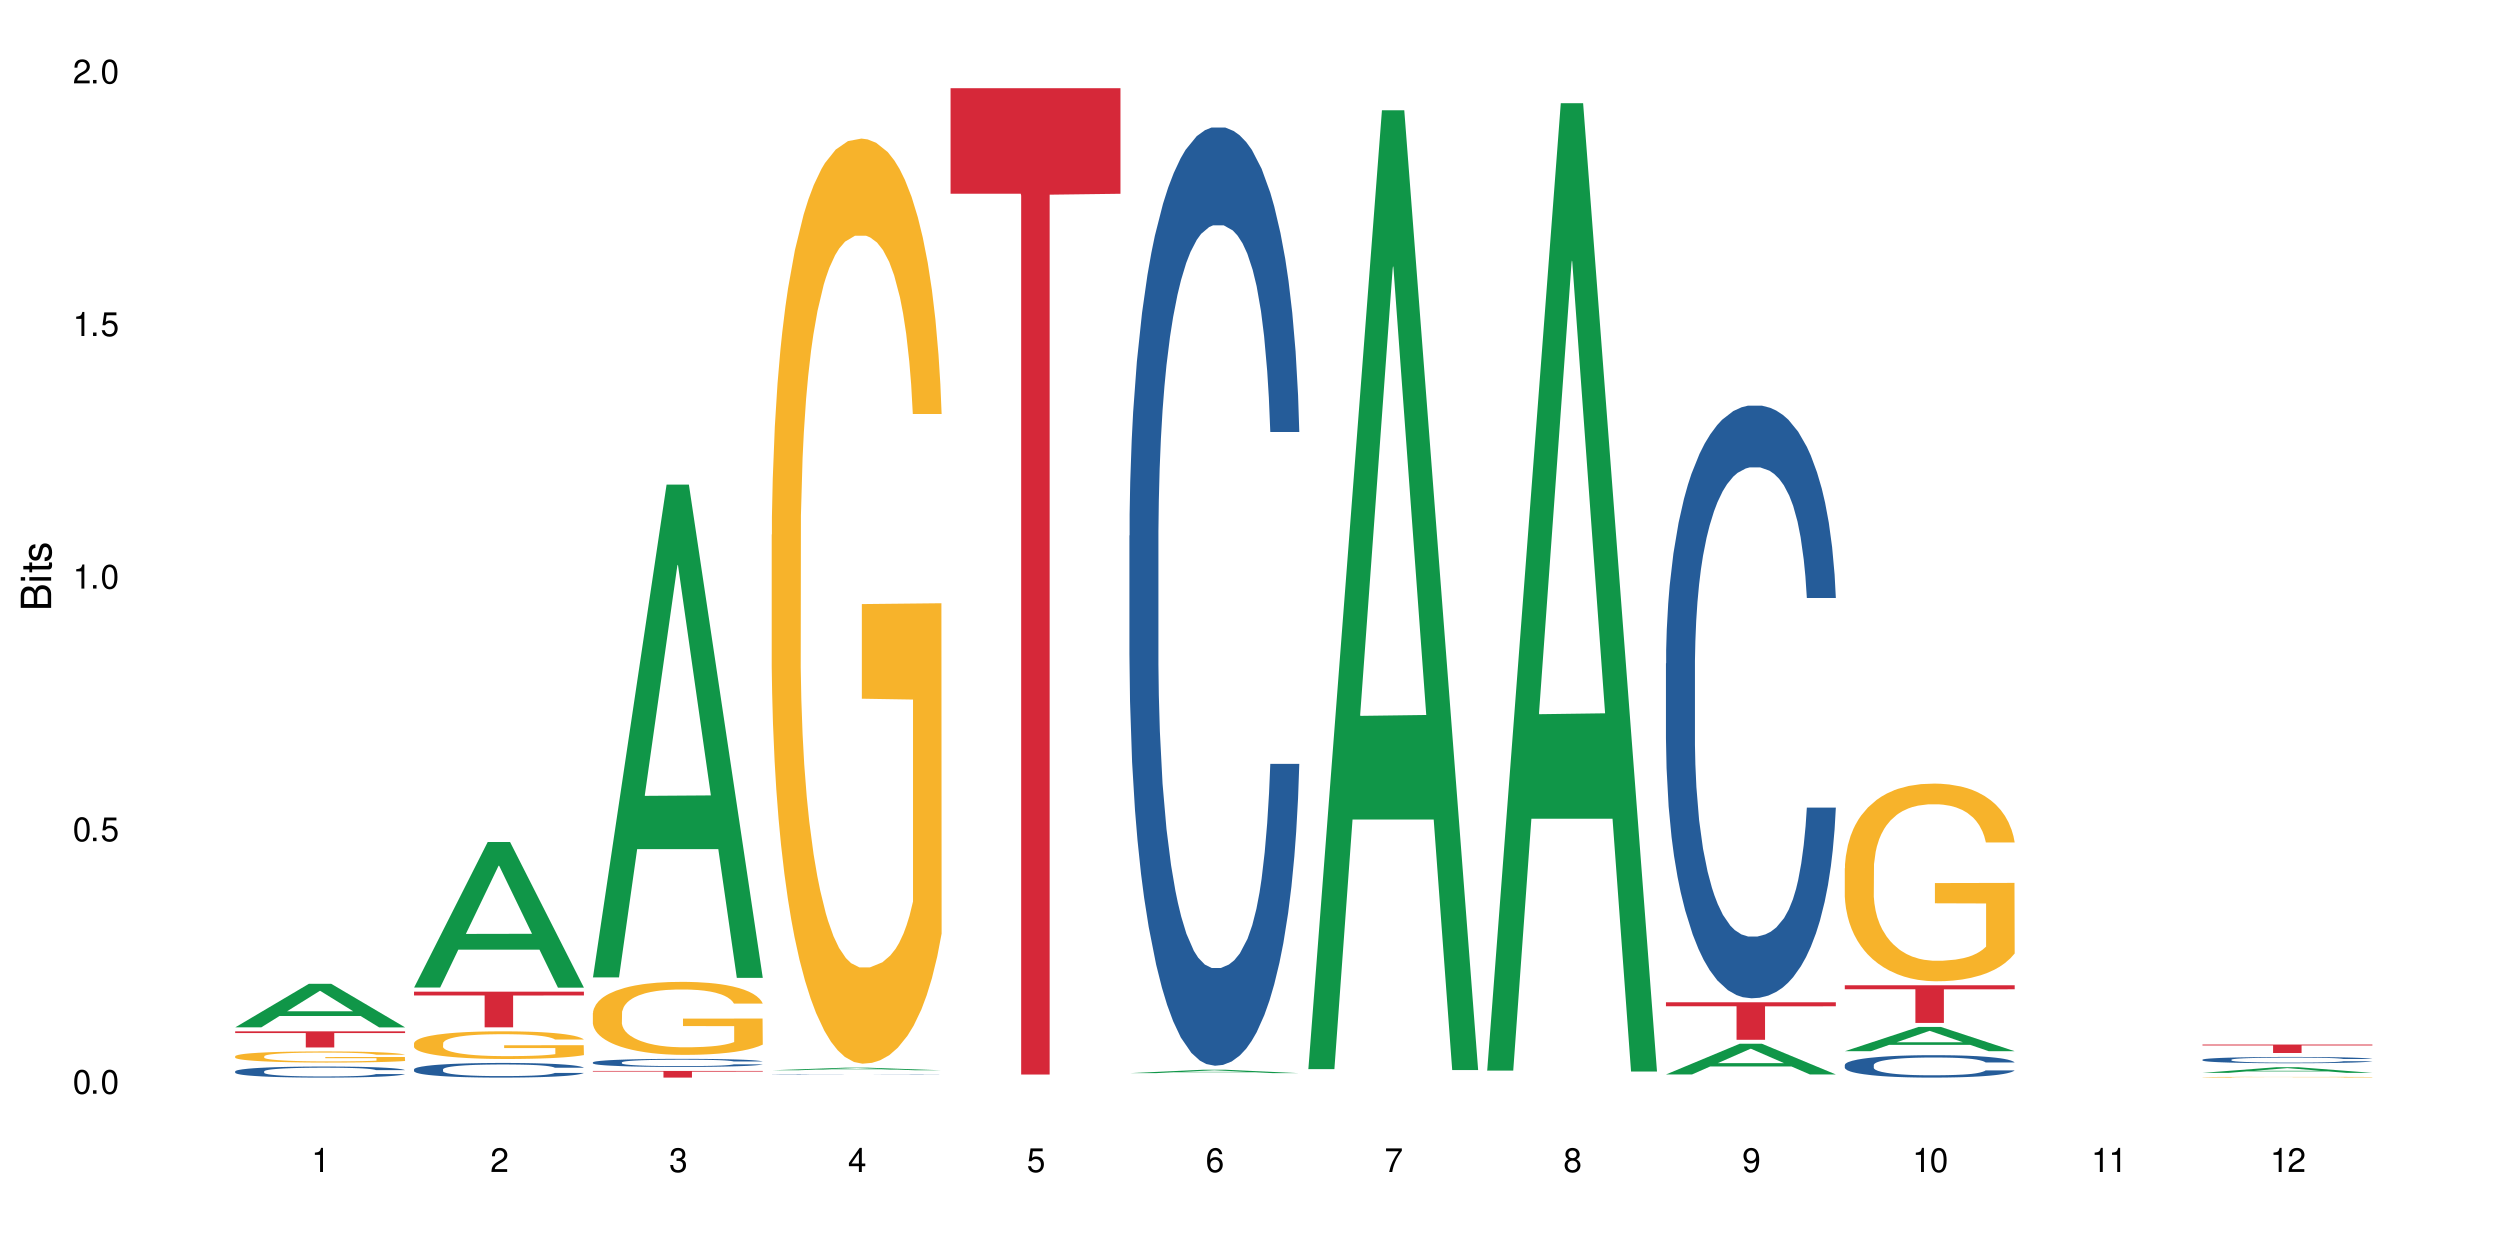 <?xml version="1.0" encoding="UTF-8"?>
<svg xmlns="http://www.w3.org/2000/svg" xmlns:xlink="http://www.w3.org/1999/xlink" width="720" height="360" viewBox="0 0 720 360">
<defs>
<g>
<g id="glyph-0-0">
</g>
<g id="glyph-0-1">
<path d="M 2.641 -6.938 C 2 -6.938 1.422 -6.656 1.078 -6.172 C 0.641 -5.562 0.406 -4.641 0.406 -3.359 C 0.406 -1.016 1.188 0.219 2.641 0.219 C 4.078 0.219 4.859 -1.016 4.859 -3.297 C 4.859 -4.641 4.656 -5.547 4.203 -6.172 C 3.844 -6.656 3.281 -6.938 2.641 -6.938 Z M 2.641 -6.188 C 3.547 -6.188 4 -5.25 4 -3.375 C 4 -1.406 3.562 -0.484 2.625 -0.484 C 1.734 -0.484 1.281 -1.438 1.281 -3.344 C 1.281 -5.25 1.734 -6.188 2.641 -6.188 Z M 2.641 -6.188 "/>
</g>
<g id="glyph-0-2">
<path d="M 1.828 -1 L 0.828 -1 L 0.828 0 L 1.828 0 Z M 1.828 -1 "/>
</g>
<g id="glyph-0-3">
<path d="M 4.562 -6.797 L 1.062 -6.797 L 0.547 -3.094 L 1.328 -3.094 C 1.719 -3.562 2.047 -3.734 2.578 -3.734 C 3.484 -3.734 4.062 -3.109 4.062 -2.094 C 4.062 -1.125 3.484 -0.531 2.578 -0.531 C 1.828 -0.531 1.375 -0.906 1.188 -1.672 L 0.328 -1.672 C 0.453 -1.109 0.547 -0.844 0.75 -0.594 C 1.125 -0.078 1.828 0.219 2.594 0.219 C 3.969 0.219 4.922 -0.781 4.922 -2.219 C 4.922 -3.562 4.031 -4.484 2.719 -4.484 C 2.25 -4.484 1.859 -4.359 1.469 -4.062 L 1.734 -5.969 L 4.562 -5.969 Z M 4.562 -6.797 "/>
</g>
<g id="glyph-0-4">
<path d="M 2.484 -4.938 L 2.484 0 L 3.328 0 L 3.328 -6.938 L 2.766 -6.938 C 2.469 -5.875 2.281 -5.734 0.984 -5.562 L 0.984 -4.938 Z M 2.484 -4.938 "/>
</g>
<g id="glyph-0-5">
<path d="M 4.859 -0.828 L 1.281 -0.828 C 1.359 -1.406 1.672 -1.781 2.5 -2.281 L 3.469 -2.828 C 4.406 -3.344 4.906 -4.062 4.906 -4.906 C 4.906 -5.484 4.672 -6.031 4.266 -6.406 C 3.859 -6.766 3.375 -6.938 2.719 -6.938 C 1.859 -6.938 1.219 -6.625 0.844 -6.031 C 0.609 -5.672 0.5 -5.234 0.484 -4.531 L 1.328 -4.531 C 1.359 -5.016 1.406 -5.281 1.531 -5.516 C 1.75 -5.938 2.188 -6.203 2.703 -6.203 C 3.469 -6.203 4.031 -5.641 4.031 -4.891 C 4.031 -4.344 3.719 -3.859 3.125 -3.516 L 2.234 -3 C 0.812 -2.172 0.406 -1.531 0.328 -0.016 L 4.859 -0.016 Z M 4.859 -0.828 "/>
</g>
<g id="glyph-0-6">
<path d="M 2.125 -3.188 L 2.578 -3.188 C 3.5 -3.188 3.984 -2.766 3.984 -1.922 C 3.984 -1.062 3.469 -0.531 2.594 -0.531 C 1.656 -0.531 1.203 -1 1.156 -2.016 L 0.312 -2.016 C 0.344 -1.453 0.438 -1.094 0.609 -0.781 C 0.953 -0.109 1.625 0.219 2.547 0.219 C 3.953 0.219 4.859 -0.625 4.859 -1.938 C 4.859 -2.828 4.516 -3.297 3.703 -3.594 C 4.344 -3.844 4.656 -4.328 4.656 -5.031 C 4.656 -6.219 3.875 -6.938 2.578 -6.938 C 1.203 -6.938 0.484 -6.172 0.453 -4.703 L 1.297 -4.703 C 1.312 -5.125 1.344 -5.359 1.453 -5.578 C 1.641 -5.969 2.062 -6.203 2.594 -6.203 C 3.344 -6.203 3.797 -5.75 3.797 -5 C 3.797 -4.516 3.609 -4.219 3.25 -4.047 C 3.016 -3.953 2.703 -3.922 2.125 -3.906 Z M 2.125 -3.188 "/>
</g>
<g id="glyph-0-7">
<path d="M 3.141 -1.672 L 3.141 0 L 3.984 0 L 3.984 -1.672 L 4.984 -1.672 L 4.984 -2.438 L 3.984 -2.438 L 3.984 -6.938 L 3.359 -6.938 L 0.266 -2.578 L 0.266 -1.672 Z M 3.141 -2.438 L 1 -2.438 L 3.141 -5.5 Z M 3.141 -2.438 "/>
</g>
<g id="glyph-0-8">
<path d="M 4.781 -5.125 C 4.609 -6.266 3.891 -6.938 2.844 -6.938 C 2.094 -6.938 1.422 -6.578 1.031 -5.953 C 0.594 -5.266 0.406 -4.422 0.406 -3.172 C 0.406 -2 0.578 -1.25 0.984 -0.641 C 1.359 -0.078 1.953 0.219 2.703 0.219 C 3.984 0.219 4.922 -0.75 4.922 -2.094 C 4.922 -3.375 4.062 -4.281 2.844 -4.281 C 2.172 -4.281 1.641 -4.031 1.281 -3.516 C 1.281 -5.234 1.828 -6.188 2.797 -6.188 C 3.391 -6.188 3.797 -5.797 3.938 -5.125 Z M 2.734 -3.531 C 3.547 -3.531 4.062 -2.953 4.062 -2.031 C 4.062 -1.156 3.484 -0.531 2.703 -0.531 C 1.922 -0.531 1.328 -1.188 1.328 -2.078 C 1.328 -2.938 1.906 -3.531 2.734 -3.531 Z M 2.734 -3.531 "/>
</g>
<g id="glyph-0-9">
<path d="M 4.984 -6.797 L 0.438 -6.797 L 0.438 -5.969 L 4.109 -5.969 C 2.5 -3.656 1.828 -2.234 1.328 0 L 2.219 0 C 2.594 -2.172 3.453 -4.047 4.984 -6.094 Z M 4.984 -6.797 "/>
</g>
<g id="glyph-0-10">
<path d="M 3.75 -3.656 C 4.469 -4.094 4.688 -4.438 4.688 -5.078 C 4.688 -6.172 3.844 -6.938 2.641 -6.938 C 1.438 -6.938 0.594 -6.172 0.594 -5.094 C 0.594 -4.438 0.812 -4.094 1.516 -3.656 C 0.734 -3.266 0.359 -2.703 0.359 -1.922 C 0.359 -0.656 1.281 0.219 2.641 0.219 C 3.984 0.219 4.922 -0.656 4.922 -1.922 C 4.922 -2.703 4.531 -3.266 3.75 -3.656 Z M 2.641 -6.188 C 3.359 -6.188 3.812 -5.75 3.812 -5.062 C 3.812 -4.406 3.344 -3.984 2.641 -3.984 C 1.922 -3.984 1.453 -4.406 1.453 -5.078 C 1.453 -5.75 1.922 -6.188 2.641 -6.188 Z M 2.641 -3.266 C 3.484 -3.266 4.062 -2.719 4.062 -1.906 C 4.062 -1.078 3.484 -0.531 2.625 -0.531 C 1.797 -0.531 1.219 -1.094 1.219 -1.906 C 1.219 -2.719 1.781 -3.266 2.641 -3.266 Z M 2.641 -3.266 "/>
</g>
<g id="glyph-0-11">
<path d="M 0.516 -1.578 C 0.672 -0.453 1.406 0.219 2.438 0.219 C 3.188 0.219 3.859 -0.141 4.266 -0.766 C 4.688 -1.453 4.891 -2.297 4.891 -3.547 C 4.891 -4.719 4.703 -5.453 4.312 -6.078 C 3.938 -6.641 3.344 -6.938 2.594 -6.938 C 1.297 -6.938 0.359 -5.969 0.359 -4.625 C 0.359 -3.344 1.234 -2.453 2.453 -2.453 C 3.094 -2.453 3.578 -2.672 4.016 -3.203 C 4 -1.484 3.469 -0.531 2.5 -0.531 C 1.906 -0.531 1.484 -0.906 1.359 -1.578 Z M 2.578 -6.203 C 3.375 -6.203 3.969 -5.531 3.969 -4.641 C 3.969 -3.797 3.391 -3.188 2.547 -3.188 C 1.734 -3.188 1.234 -3.766 1.234 -4.688 C 1.234 -5.562 1.797 -6.203 2.578 -6.203 Z M 2.578 -6.203 "/>
</g>
<g id="glyph-1-0">
</g>
<g id="glyph-1-1">
<path d="M 0 -0.953 L 0 -4.891 C 0 -5.719 -0.234 -6.344 -0.734 -6.797 C -1.188 -7.234 -1.812 -7.469 -2.5 -7.469 C -3.547 -7.469 -4.188 -7 -4.625 -5.875 C -4.984 -6.688 -5.625 -7.094 -6.531 -7.094 C -7.172 -7.094 -7.734 -6.859 -8.141 -6.391 C -8.562 -5.922 -8.75 -5.344 -8.75 -4.5 L -8.75 -0.953 Z M -4.984 -2.062 L -7.766 -2.062 L -7.766 -4.219 C -7.766 -4.844 -7.688 -5.203 -7.453 -5.5 C -7.219 -5.812 -6.859 -5.969 -6.375 -5.969 C -5.891 -5.969 -5.531 -5.812 -5.297 -5.5 C -5.062 -5.203 -4.984 -4.844 -4.984 -4.219 Z M -0.984 -2.062 L -4 -2.062 L -4 -4.781 C -4 -5.766 -3.438 -6.359 -2.484 -6.359 C -1.547 -6.359 -0.984 -5.766 -0.984 -4.781 Z M -0.984 -2.062 "/>
</g>
<g id="glyph-1-2">
<path d="M -6.281 -1.797 L -6.281 -0.797 L 0 -0.797 L 0 -1.797 Z M -8.75 -1.797 L -8.75 -0.797 L -7.484 -0.797 L -7.484 -1.797 Z M -8.75 -1.797 "/>
</g>
<g id="glyph-1-3">
<path d="M -6.281 -3.047 L -6.281 -2.016 L -8.016 -2.016 L -8.016 -1.016 L -6.281 -1.016 L -6.281 -0.172 L -5.469 -0.172 L -5.469 -1.016 L -0.719 -1.016 C -0.078 -1.016 0.281 -1.453 0.281 -2.234 C 0.281 -2.5 0.25 -2.719 0.188 -3.047 L -0.641 -3.047 C -0.609 -2.906 -0.594 -2.766 -0.594 -2.562 C -0.594 -2.141 -0.719 -2.016 -1.156 -2.016 L -5.469 -2.016 L -5.469 -3.047 Z M -6.281 -3.047 "/>
</g>
<g id="glyph-1-4">
<path d="M -4.531 -5.25 C -5.766 -5.25 -6.469 -4.422 -6.469 -2.969 C -6.469 -1.516 -5.719 -0.562 -4.547 -0.562 C -3.562 -0.562 -3.094 -1.062 -2.734 -2.562 L -2.516 -3.484 C -2.344 -4.188 -2.094 -4.469 -1.641 -4.469 C -1.047 -4.469 -0.641 -3.875 -0.641 -3 C -0.641 -2.453 -0.797 -2 -1.062 -1.75 C -1.25 -1.594 -1.422 -1.531 -1.875 -1.469 L -1.875 -0.406 C -0.422 -0.453 0.281 -1.266 0.281 -2.922 C 0.281 -4.5 -0.5 -5.516 -1.719 -5.516 C -2.656 -5.516 -3.172 -4.984 -3.469 -3.734 L -3.703 -2.766 C -3.891 -1.953 -4.156 -1.609 -4.594 -1.609 C -5.188 -1.609 -5.547 -2.125 -5.547 -2.938 C -5.547 -3.75 -5.203 -4.172 -4.531 -4.203 Z M -4.531 -5.25 "/>
</g>
</g>
</defs>
<rect x="-72" y="-36" width="864" height="432" fill="rgb(100%, 100%, 100%)" fill-opacity="1"/>
<path fill-rule="nonzero" fill="rgb(6.275%, 58.824%, 28.235%)" fill-opacity="1" d="M 67.73 295.875 L 67.785 295.863 L 88.957 283.336 L 95.387 283.336 L 116.664 295.887 L 109.188 295.887 L 103.855 292.613 L 80.488 292.613 L 75.258 295.875 L 67.73 295.875 L 82.734 291.254 L 101.711 291.242 L 92.25 285.387 L 92.145 285.375 L 92.039 285.41 L 82.684 291.242 L 82.734 291.254 Z M 67.73 295.875 "/>
<path fill-rule="nonzero" fill="rgb(14.51%, 36.078%, 60%)" fill-opacity="1" d="M 67.73 308.551 L 67.789 308.547 L 67.789 308.477 L 67.969 308.367 L 68.387 308.227 L 68.805 308.133 L 69.879 307.961 L 71.371 307.793 L 72.922 307.664 L 74.055 307.59 L 75.07 307.531 L 77.398 307.422 L 78.891 307.367 L 80.5 307.316 L 82.469 307.27 L 83.902 307.238 L 87.125 307.191 L 89.512 307.172 L 91.363 307.164 L 95.359 307.164 L 97.746 307.176 L 99.477 307.191 L 101.387 307.215 L 102.996 307.238 L 105.801 307.305 L 108.309 307.387 L 109.441 307.434 L 111.234 307.523 L 112.605 307.609 L 113.559 307.684 L 114.633 307.793 L 115.59 307.926 L 116.305 308.074 L 116.664 308.199 L 108.309 308.199 L 107.891 308.082 L 107.414 307.992 L 106.52 307.871 L 105.625 307.789 L 104.371 307.703 L 103.238 307.648 L 101.684 307.594 L 100.312 307.559 L 98.879 307.531 L 97.508 307.512 L 94.883 307.496 L 91.84 307.496 L 90.707 307.5 L 88.379 307.523 L 87.125 307.547 L 85.336 307.586 L 84.082 307.625 L 82.59 307.684 L 81.574 307.73 L 80.32 307.809 L 79.426 307.875 L 78.414 307.973 L 77.816 308.043 L 77.277 308.125 L 76.801 308.223 L 76.441 308.324 L 76.203 308.43 L 76.086 308.535 L 76.086 308.988 L 76.203 309.094 L 76.504 309.215 L 77.277 309.395 L 78.414 309.547 L 79.727 309.672 L 80.977 309.758 L 81.695 309.797 L 82.648 309.844 L 84.141 309.902 L 86.289 309.961 L 87.543 309.984 L 89.453 310.008 L 91.422 310.02 L 94.047 310.02 L 96.375 310.008 L 97.926 309.992 L 99.535 309.969 L 101.746 309.922 L 103.117 309.875 L 104.312 309.82 L 105.207 309.762 L 105.801 309.715 L 106.699 309.625 L 107.414 309.527 L 107.949 309.426 L 108.309 309.324 L 116.664 309.324 L 116.305 309.441 L 115.77 309.555 L 115.23 309.641 L 114.395 309.742 L 113.441 309.832 L 112.066 309.934 L 110.934 310.004 L 109.441 310.074 L 108.07 310.129 L 106.578 310.18 L 104.371 310.238 L 102.938 310.266 L 101.387 310.293 L 99.535 310.316 L 97.211 310.336 L 94.703 310.348 L 92.375 310.352 L 89.871 310.348 L 88.02 310.336 L 85.574 310.309 L 82.531 310.254 L 80.32 310.199 L 78.59 310.145 L 77.102 310.086 L 75.43 310.008 L 73.281 309.879 L 71.969 309.781 L 71.074 309.699 L 70.059 309.586 L 69.344 309.484 L 68.508 309.32 L 67.91 309.113 L 67.73 308.953 Z M 67.73 308.551 "/>
<path fill-rule="nonzero" fill="rgb(96.863%, 70.196%, 16.863%)" fill-opacity="1" d="M 67.73 304.184 L 67.789 304.18 L 67.789 304.121 L 68.031 303.992 L 68.625 303.809 L 69.402 303.66 L 70.238 303.543 L 70.773 303.48 L 71.668 303.395 L 72.445 303.328 L 74.414 303.195 L 76.922 303.074 L 78.293 303.02 L 79.844 302.969 L 82.051 302.914 L 83.066 302.895 L 86.172 302.848 L 89.691 302.816 L 93.57 302.809 L 95.359 302.812 L 97.805 302.824 L 101.148 302.855 L 103.059 302.887 L 104.551 302.914 L 106.102 302.953 L 108.012 303.012 L 109.801 303.082 L 111.234 303.152 L 112.664 303.242 L 113.859 303.336 L 114.871 303.438 L 115.77 303.559 L 116.305 303.664 L 116.664 303.766 L 108.367 303.766 L 107.891 303.664 L 107.355 303.582 L 106.461 303.488 L 105.562 303.418 L 104.668 303.359 L 102.996 303.285 L 101.566 303.238 L 99.777 303.195 L 98.047 303.168 L 96.074 303.152 L 94.883 303.145 L 91.719 303.145 L 88.855 303.168 L 87.184 303.191 L 85.992 303.215 L 84.32 303.258 L 83.305 303.293 L 82.707 303.316 L 80.918 303.406 L 79.727 303.488 L 79.07 303.547 L 78.234 303.633 L 77.637 303.711 L 76.98 303.828 L 76.621 303.918 L 76.145 304.117 L 76.086 304.645 L 76.266 304.758 L 76.621 304.875 L 77.102 304.98 L 77.816 305.094 L 78.531 305.18 L 79.785 305.293 L 80.859 305.367 L 81.695 305.418 L 83.305 305.496 L 83.961 305.523 L 85.512 305.578 L 87.125 305.617 L 89.094 305.652 L 90.586 305.672 L 92.973 305.684 L 96.016 305.684 L 99.598 305.668 L 101.863 305.645 L 103.414 305.621 L 104.43 305.602 L 105.684 305.566 L 106.578 305.539 L 107.414 305.508 L 108.43 305.457 L 108.43 304.758 L 93.688 304.754 L 93.688 304.426 L 116.602 304.422 L 116.664 305.566 L 115.41 305.648 L 113.859 305.723 L 112.367 305.781 L 110.816 305.832 L 108.605 305.887 L 106.816 305.922 L 104.07 305.965 L 101.566 305.988 L 98.941 306.008 L 96.613 306.016 L 93.867 306.02 L 91.422 306.012 L 88.797 305.996 L 86.707 305.973 L 84.797 305.941 L 82.887 305.906 L 80.5 305.844 L 78.949 305.793 L 77.34 305.73 L 75.727 305.66 L 74.297 305.578 L 73.34 305.52 L 72.387 305.449 L 71.371 305.359 L 70.418 305.262 L 69.699 305.168 L 69.043 305.066 L 68.566 304.969 L 68.09 304.84 L 67.852 304.734 L 67.73 304.641 Z M 67.73 304.184 "/>
<path fill-rule="nonzero" fill="rgb(83.922%, 15.686%, 22.353%)" fill-opacity="1" d="M 67.73 297.031 L 116.664 297.031 L 116.664 297.527 L 96.27 297.531 L 96.27 301.664 L 88.066 301.664 L 88.066 297.539 L 87.945 297.527 L 67.73 297.527 Z M 67.73 297.031 "/>
<path fill-rule="nonzero" fill="rgb(6.275%, 58.824%, 28.235%)" fill-opacity="1" d="M 119.238 284.414 L 119.289 284.375 L 140.465 242.488 L 146.895 242.488 L 168.172 284.453 L 160.695 284.453 L 155.363 273.5 L 131.996 273.5 L 126.766 284.414 L 119.238 284.414 L 134.242 268.969 L 153.219 268.93 L 143.758 249.344 L 143.652 249.305 L 143.547 249.422 L 134.191 268.93 L 134.242 268.969 Z M 119.238 284.414 "/>
<path fill-rule="nonzero" fill="rgb(14.51%, 36.078%, 60%)" fill-opacity="1" d="M 119.238 307.969 L 119.297 307.965 L 119.297 307.871 L 119.477 307.727 L 119.895 307.543 L 120.312 307.414 L 121.387 307.188 L 122.879 306.969 L 124.43 306.797 L 125.562 306.695 L 126.578 306.621 L 128.906 306.477 L 130.398 306.402 L 132.008 306.34 L 133.977 306.273 L 135.41 306.234 L 138.633 306.172 L 141.02 306.145 L 142.871 306.133 L 146.867 306.133 L 149.254 306.148 L 150.984 306.168 L 152.895 306.199 L 154.504 306.234 L 157.309 306.32 L 159.816 306.426 L 160.949 306.488 L 162.742 306.609 L 164.113 306.723 L 165.066 306.824 L 166.141 306.969 L 167.098 307.141 L 167.812 307.336 L 168.172 307.504 L 159.816 307.504 L 159.398 307.348 L 158.922 307.23 L 158.027 307.07 L 157.133 306.961 L 155.879 306.848 L 154.746 306.773 L 153.191 306.699 L 151.82 306.656 L 150.387 306.621 L 149.016 306.598 L 146.391 306.574 L 143.348 306.574 L 142.211 306.582 L 139.887 306.613 L 138.633 306.641 L 136.844 306.691 L 135.59 306.742 L 134.098 306.82 L 133.082 306.887 L 131.828 306.984 L 130.934 307.074 L 129.922 307.203 L 129.324 307.297 L 128.785 307.406 L 128.309 307.535 L 127.949 307.668 L 127.711 307.812 L 127.594 307.949 L 127.594 308.547 L 127.711 308.688 L 128.012 308.848 L 128.785 309.082 L 129.922 309.289 L 131.234 309.449 L 132.484 309.566 L 133.203 309.621 L 134.156 309.68 L 135.648 309.758 L 137.797 309.836 L 139.051 309.867 L 140.961 309.898 L 142.93 309.914 L 145.555 309.914 L 147.883 309.898 L 149.434 309.879 L 151.043 309.848 L 153.254 309.781 L 154.625 309.719 L 155.816 309.645 L 156.715 309.574 L 157.309 309.512 L 158.207 309.391 L 158.922 309.262 L 159.457 309.125 L 159.816 308.996 L 168.172 308.996 L 167.812 309.148 L 167.277 309.301 L 166.738 309.41 L 165.902 309.547 L 164.949 309.664 L 163.574 309.801 L 162.441 309.891 L 160.949 309.984 L 159.578 310.059 L 158.086 310.125 L 155.879 310.203 L 154.445 310.238 L 152.895 310.273 L 151.043 310.305 L 148.719 310.332 L 146.211 310.348 L 143.883 310.352 L 141.379 310.344 L 139.527 310.328 L 137.082 310.293 L 134.039 310.227 L 131.828 310.152 L 130.098 310.078 L 128.605 310 L 126.938 309.898 L 124.789 309.727 L 123.477 309.598 L 122.582 309.488 L 121.566 309.34 L 120.852 309.203 L 120.016 308.988 L 119.418 308.715 L 119.238 308.5 Z M 119.238 307.969 "/>
<path fill-rule="nonzero" fill="rgb(96.863%, 70.196%, 16.863%)" fill-opacity="1" d="M 119.238 300.434 L 119.297 300.426 L 119.297 300.281 L 119.535 299.953 L 120.133 299.5 L 120.91 299.129 L 121.746 298.84 L 122.281 298.688 L 123.176 298.469 L 123.953 298.309 L 125.922 297.98 L 128.43 297.676 L 129.801 297.543 L 131.352 297.418 L 133.559 297.281 L 134.574 297.23 L 137.676 297.113 L 141.199 297.039 L 145.078 297.02 L 146.867 297.027 L 149.312 297.055 L 152.656 297.137 L 154.566 297.207 L 156.059 297.281 L 157.609 297.375 L 159.52 297.52 L 161.309 297.695 L 162.742 297.871 L 164.172 298.09 L 165.367 298.32 L 166.379 298.578 L 167.277 298.883 L 167.812 299.137 L 168.172 299.391 L 159.875 299.391 L 159.398 299.137 L 158.863 298.941 L 157.965 298.699 L 157.07 298.527 L 156.176 298.387 L 154.504 298.199 L 153.074 298.082 L 151.281 297.98 L 149.551 297.914 L 147.582 297.871 L 146.391 297.855 L 143.227 297.855 L 140.363 297.906 L 138.691 297.965 L 137.5 298.023 L 135.828 298.133 L 134.812 298.219 L 134.215 298.277 L 132.426 298.504 L 131.234 298.707 L 130.578 298.848 L 129.742 299.062 L 129.145 299.262 L 128.488 299.551 L 128.129 299.77 L 127.652 300.266 L 127.594 301.574 L 127.773 301.852 L 128.129 302.152 L 128.605 302.414 L 129.324 302.691 L 130.039 302.902 L 131.293 303.184 L 132.367 303.375 L 133.203 303.496 L 134.812 303.695 L 135.469 303.758 L 137.02 303.891 L 138.633 303.992 L 140.602 304.078 L 142.094 304.125 L 144.48 304.16 L 147.523 304.16 L 151.105 304.117 L 153.371 304.059 L 154.922 304 L 155.938 303.949 L 157.191 303.867 L 158.086 303.797 L 158.922 303.715 L 159.938 303.594 L 159.938 301.852 L 145.195 301.844 L 145.195 301.031 L 168.109 301.023 L 168.172 303.867 L 166.918 304.066 L 165.367 304.254 L 163.875 304.398 L 162.324 304.523 L 160.113 304.664 L 158.324 304.75 L 155.578 304.852 L 153.074 304.918 L 150.449 304.961 L 148.121 304.984 L 145.375 304.988 L 142.93 304.977 L 140.305 304.934 L 138.215 304.875 L 136.305 304.801 L 134.395 304.707 L 132.008 304.555 L 130.457 304.43 L 128.848 304.277 L 127.234 304.094 L 125.801 303.898 L 124.848 303.746 L 123.895 303.57 L 122.879 303.352 L 121.926 303.105 L 121.207 302.879 L 120.551 302.625 L 120.074 302.383 L 119.598 302.055 L 119.359 301.793 L 119.238 301.57 Z M 119.238 300.434 "/>
<path fill-rule="nonzero" fill="rgb(83.922%, 15.686%, 22.353%)" fill-opacity="1" d="M 119.238 285.598 L 168.172 285.598 L 168.172 286.699 L 147.777 286.707 L 147.777 295.875 L 139.574 295.875 L 139.574 286.719 L 139.453 286.699 L 119.238 286.699 Z M 119.238 285.598 "/>
<path fill-rule="nonzero" fill="rgb(6.275%, 58.824%, 28.235%)" fill-opacity="1" d="M 170.746 281.496 L 170.797 281.363 L 191.973 139.57 L 198.402 139.57 L 219.68 281.629 L 212.203 281.629 L 206.871 244.547 L 183.504 244.547 L 178.273 281.496 L 170.746 281.496 L 185.75 229.207 L 204.727 229.074 L 195.266 162.781 L 195.16 162.645 L 195.055 163.047 L 185.699 229.074 L 185.75 229.207 Z M 170.746 281.496 "/>
<path fill-rule="nonzero" fill="rgb(14.51%, 36.078%, 60%)" fill-opacity="1" d="M 170.746 305.965 L 170.805 305.961 L 170.805 305.91 L 170.984 305.828 L 171.402 305.727 L 171.82 305.656 L 172.895 305.531 L 174.387 305.41 L 175.938 305.316 L 177.07 305.262 L 178.086 305.219 L 180.414 305.141 L 181.906 305.098 L 183.516 305.062 L 185.484 305.027 L 186.918 305.008 L 190.141 304.973 L 192.527 304.957 L 194.375 304.949 L 198.375 304.949 L 200.762 304.961 L 202.492 304.969 L 204.402 304.988 L 206.012 305.008 L 208.816 305.051 L 211.324 305.113 L 212.457 305.145 L 214.25 305.211 L 215.621 305.277 L 216.574 305.332 L 217.648 305.41 L 218.605 305.508 L 219.32 305.613 L 219.68 305.707 L 211.324 305.707 L 210.906 305.621 L 210.43 305.555 L 209.535 305.469 L 208.641 305.406 L 207.387 305.344 L 206.25 305.305 L 204.699 305.262 L 203.328 305.238 L 201.895 305.219 L 200.523 305.207 L 197.898 305.191 L 194.855 305.191 L 193.719 305.199 L 191.395 305.215 L 190.141 305.23 L 188.352 305.258 L 187.098 305.285 L 185.605 305.328 L 184.59 305.367 L 183.336 305.422 L 182.441 305.469 L 181.426 305.539 L 180.832 305.594 L 180.293 305.652 L 179.816 305.723 L 179.457 305.797 L 179.219 305.875 L 179.102 305.953 L 179.102 306.281 L 179.219 306.359 L 179.52 306.449 L 180.293 306.578 L 181.426 306.691 L 182.742 306.781 L 183.992 306.844 L 184.711 306.875 L 185.664 306.91 L 187.156 306.953 L 189.305 306.996 L 190.559 307.012 L 192.469 307.027 L 194.438 307.035 L 197.062 307.035 L 199.391 307.027 L 200.941 307.016 L 202.551 307 L 204.762 306.965 L 206.133 306.93 L 207.324 306.891 L 208.223 306.848 L 208.816 306.816 L 209.711 306.75 L 210.43 306.676 L 210.965 306.602 L 211.324 306.531 L 219.68 306.531 L 219.32 306.617 L 218.785 306.699 L 218.246 306.762 L 217.41 306.836 L 216.457 306.902 L 215.082 306.977 L 213.949 307.023 L 212.457 307.078 L 211.086 307.117 L 209.594 307.152 L 207.387 307.195 L 205.953 307.219 L 204.402 307.238 L 202.551 307.254 L 200.227 307.27 L 197.719 307.277 L 195.391 307.281 L 192.887 307.273 L 191.035 307.266 L 188.59 307.246 L 185.547 307.211 L 183.336 307.168 L 181.605 307.129 L 180.113 307.086 L 178.445 307.027 L 176.297 306.934 L 174.984 306.863 L 174.086 306.801 L 173.074 306.719 L 172.355 306.645 L 171.523 306.527 L 170.926 306.375 L 170.746 306.258 Z M 170.746 305.965 "/>
<path fill-rule="nonzero" fill="rgb(96.863%, 70.196%, 16.863%)" fill-opacity="1" d="M 170.746 291.781 L 170.805 291.766 L 170.805 291.379 L 171.043 290.516 L 171.641 289.324 L 172.418 288.344 L 173.254 287.578 L 173.789 287.172 L 174.684 286.598 L 175.461 286.176 L 177.43 285.309 L 179.938 284.504 L 181.309 284.156 L 182.859 283.832 L 185.066 283.465 L 186.082 283.332 L 189.184 283.023 L 192.707 282.832 L 196.586 282.773 L 198.375 282.793 L 200.82 282.871 L 204.164 283.082 L 206.074 283.273 L 207.566 283.465 L 209.117 283.715 L 211.027 284.102 L 212.816 284.562 L 214.25 285.023 L 215.68 285.598 L 216.875 286.215 L 217.887 286.887 L 218.785 287.691 L 219.32 288.363 L 219.68 289.035 L 211.383 289.035 L 210.906 288.363 L 210.371 287.844 L 209.473 287.211 L 208.578 286.75 L 207.684 286.387 L 206.012 285.887 L 204.582 285.578 L 202.789 285.309 L 201.059 285.137 L 199.09 285.023 L 197.898 284.984 L 194.734 284.984 L 191.871 285.117 L 190.199 285.273 L 189.008 285.426 L 187.336 285.715 L 186.32 285.945 L 185.723 286.098 L 183.934 286.691 L 182.742 287.23 L 182.086 287.598 L 181.25 288.172 L 180.652 288.691 L 179.996 289.457 L 179.637 290.035 L 179.16 291.34 L 179.102 294.797 L 179.281 295.527 L 179.637 296.316 L 180.113 297.008 L 180.832 297.738 L 181.547 298.293 L 182.801 299.043 L 183.875 299.543 L 184.711 299.867 L 186.32 300.387 L 186.977 300.559 L 188.527 300.906 L 190.141 301.176 L 192.109 301.406 L 193.602 301.52 L 195.988 301.617 L 199.031 301.617 L 202.613 301.5 L 204.879 301.348 L 206.43 301.195 L 207.445 301.059 L 208.699 300.848 L 209.594 300.656 L 210.43 300.445 L 211.445 300.117 L 211.445 295.527 L 196.703 295.508 L 196.703 293.359 L 219.617 293.34 L 219.68 300.848 L 218.426 301.367 L 216.875 301.867 L 215.383 302.25 L 213.832 302.578 L 211.621 302.941 L 209.832 303.172 L 207.086 303.441 L 204.582 303.613 L 201.957 303.73 L 199.629 303.785 L 196.883 303.805 L 194.438 303.77 L 191.812 303.652 L 189.723 303.5 L 187.812 303.309 L 185.902 303.059 L 183.516 302.652 L 181.965 302.328 L 180.355 301.926 L 178.742 301.445 L 177.309 300.926 L 176.355 300.523 L 175.402 300.062 L 174.387 299.484 L 173.43 298.832 L 172.715 298.234 L 172.059 297.562 L 171.582 296.93 L 171.105 296.066 L 170.867 295.375 L 170.746 294.777 Z M 170.746 291.781 "/>
<path fill-rule="nonzero" fill="rgb(83.922%, 15.686%, 22.353%)" fill-opacity="1" d="M 170.746 308.422 L 219.68 308.422 L 219.68 308.629 L 199.285 308.633 L 199.285 310.352 L 191.078 310.352 L 191.078 308.633 L 190.961 308.629 L 170.746 308.629 Z M 170.746 308.422 "/>
<path fill-rule="nonzero" fill="rgb(6.275%, 58.824%, 28.235%)" fill-opacity="1" d="M 222.254 308.242 L 222.305 308.242 L 243.48 307.488 L 249.91 307.488 L 271.188 308.242 L 263.711 308.242 L 258.379 308.043 L 235.008 308.043 L 229.781 308.242 L 222.254 308.242 L 237.258 307.965 L 256.234 307.961 L 246.773 307.609 L 246.668 307.609 L 246.562 307.613 L 237.207 307.961 L 237.258 307.965 Z M 222.254 308.242 "/>
<path fill-rule="nonzero" fill="rgb(14.51%, 36.078%, 60%)" fill-opacity="1" d="M 222.254 309.438 L 222.312 309.438 L 222.492 309.434 L 222.91 309.426 L 223.328 309.422 L 224.402 309.418 L 225.895 309.41 L 227.445 309.406 L 228.578 309.402 L 229.594 309.398 L 231.922 309.395 L 233.414 309.395 L 235.023 309.391 L 238.426 309.391 L 241.648 309.387 L 255.91 309.387 L 257.52 309.391 L 260.324 309.391 L 262.832 309.395 L 263.965 309.395 L 265.754 309.398 L 267.129 309.402 L 268.082 309.406 L 269.156 309.41 L 270.113 309.414 L 270.828 309.422 L 271.188 309.426 L 262.832 309.426 L 262.414 309.422 L 261.938 309.418 L 261.043 309.414 L 260.145 309.41 L 258.895 309.406 L 257.758 309.406 L 256.207 309.402 L 254.836 309.402 L 253.402 309.398 L 242.902 309.398 L 241.648 309.402 L 238.605 309.402 L 237.113 309.406 L 236.098 309.406 L 234.844 309.41 L 233.949 309.414 L 232.934 309.418 L 232.34 309.418 L 231.801 309.422 L 231.324 309.426 L 230.965 309.43 L 230.727 309.434 L 230.609 309.438 L 230.609 309.457 L 230.727 309.461 L 231.027 309.465 L 231.801 309.473 L 232.934 309.477 L 234.25 309.48 L 235.5 309.484 L 236.219 309.488 L 237.172 309.488 L 238.664 309.492 L 242.066 309.492 L 243.977 309.496 L 250.898 309.496 L 252.449 309.492 L 256.266 309.492 L 257.641 309.488 L 258.832 309.488 L 259.73 309.484 L 260.324 309.484 L 261.219 309.48 L 261.938 309.477 L 262.473 309.473 L 262.832 309.469 L 271.188 309.469 L 270.828 309.473 L 270.289 309.477 L 269.754 309.48 L 268.918 309.484 L 267.965 309.488 L 266.59 309.492 L 265.457 309.496 L 263.965 309.496 L 262.594 309.5 L 261.102 309.5 L 258.895 309.504 L 255.91 309.504 L 254.059 309.508 L 240.098 309.508 L 237.051 309.504 L 234.844 309.504 L 233.113 309.5 L 231.621 309.496 L 229.953 309.496 L 227.805 309.488 L 226.492 309.484 L 225.594 309.484 L 224.582 309.48 L 223.863 309.477 L 223.031 309.469 L 222.434 309.461 L 222.254 309.453 Z M 222.254 309.438 "/>
<path fill-rule="nonzero" fill="rgb(96.863%, 70.196%, 16.863%)" fill-opacity="1" d="M 222.254 154.023 L 222.312 153.781 L 222.312 148.914 L 222.551 137.965 L 223.148 122.879 L 223.926 110.469 L 224.762 100.734 L 225.297 95.625 L 226.191 88.328 L 226.969 82.973 L 228.938 72.023 L 231.445 61.805 L 232.816 57.426 L 234.367 53.289 L 236.574 48.664 L 237.59 46.961 L 240.691 43.07 L 244.215 40.637 L 248.094 39.906 L 249.883 40.148 L 252.328 41.121 L 255.672 43.797 L 257.582 46.23 L 259.07 48.664 L 260.625 51.828 L 262.535 56.695 L 264.324 62.535 L 265.754 68.375 L 267.188 75.672 L 268.383 83.461 L 269.395 91.977 L 270.289 102.195 L 270.828 110.711 L 271.188 119.227 L 262.891 119.227 L 262.414 110.711 L 261.875 104.141 L 260.98 96.113 L 260.086 90.273 L 259.191 85.648 L 257.52 79.324 L 256.09 75.43 L 254.297 72.023 L 252.566 69.832 L 250.598 68.375 L 249.406 67.887 L 246.242 67.887 L 243.379 69.59 L 241.707 71.539 L 240.516 73.484 L 238.844 77.133 L 237.828 80.055 L 237.23 82 L 235.441 89.543 L 234.25 96.355 L 233.59 100.98 L 232.758 108.277 L 232.16 114.848 L 231.504 124.582 L 231.145 131.883 L 230.668 148.426 L 230.609 192.227 L 230.785 201.473 L 231.145 211.445 L 231.621 220.207 L 232.34 229.453 L 233.055 236.508 L 234.309 246 L 235.383 252.324 L 236.219 256.461 L 237.828 263.031 L 238.484 265.223 L 240.035 269.602 L 241.648 273.008 L 243.617 275.926 L 245.109 277.387 L 247.496 278.605 L 250.539 278.605 L 254.121 277.145 L 256.387 275.199 L 257.938 273.25 L 258.953 271.547 L 260.207 268.871 L 261.102 266.438 L 261.938 263.762 L 262.949 259.625 L 262.949 201.473 L 248.211 201.227 L 248.211 173.977 L 271.125 173.73 L 271.188 268.871 L 269.934 275.441 L 268.383 281.766 L 266.891 286.633 L 265.34 290.77 L 263.129 295.395 L 261.34 298.312 L 258.594 301.719 L 256.09 303.91 L 253.465 305.367 L 251.137 306.098 L 248.391 306.344 L 245.945 305.855 L 243.32 304.395 L 241.23 302.449 L 239.32 300.016 L 237.41 296.852 L 235.023 291.742 L 233.473 287.605 L 231.859 282.496 L 230.25 276.414 L 228.816 269.844 L 227.863 264.734 L 226.91 258.895 L 225.895 251.594 L 224.938 243.32 L 224.223 235.777 L 223.566 227.262 L 223.09 219.234 L 222.613 208.285 L 222.375 199.523 L 222.254 191.98 Z M 222.254 154.023 "/>
<path fill-rule="nonzero" fill="rgb(83.922%, 15.686%, 22.353%)" fill-opacity="1" d="M 273.762 25.395 L 322.695 25.395 L 322.695 55.805 L 302.301 56.07 L 302.301 309.461 L 294.094 309.461 L 294.094 56.336 L 293.977 55.805 L 273.762 55.805 Z M 273.762 25.395 "/>
<path fill-rule="nonzero" fill="rgb(6.275%, 58.824%, 28.235%)" fill-opacity="1" d="M 325.27 309.07 L 325.32 309.07 L 346.492 308.082 L 352.926 308.082 L 374.199 309.07 L 366.727 309.07 L 361.395 308.812 L 338.023 308.812 L 332.797 309.07 L 325.27 309.07 L 340.273 308.707 L 359.25 308.703 L 349.789 308.242 L 349.684 308.242 L 349.578 308.246 L 340.219 308.703 L 340.273 308.707 Z M 325.27 309.07 "/>
<path fill-rule="nonzero" fill="rgb(14.51%, 36.078%, 60%)" fill-opacity="1" d="M 325.27 154.301 L 325.328 154.051 L 325.328 148.125 L 325.508 138.738 L 325.926 126.883 L 326.344 118.734 L 327.418 104.16 L 328.91 90.082 L 330.461 79.215 L 331.594 72.793 L 332.609 67.855 L 334.938 58.715 L 336.43 54.023 L 338.039 49.824 L 340.008 45.625 L 341.441 43.156 L 344.664 39.203 L 347.051 37.477 L 348.898 36.734 L 352.898 36.734 L 355.285 37.723 L 357.016 38.957 L 358.926 40.934 L 360.535 43.156 L 363.34 48.59 L 365.848 55.504 L 366.98 59.457 L 368.77 67.113 L 370.145 74.523 L 371.098 80.945 L 372.172 90.082 L 373.129 101.199 L 373.844 113.793 L 374.199 124.414 L 365.848 124.414 L 365.43 114.535 L 364.953 106.879 L 364.055 96.754 L 363.16 89.59 L 361.91 82.426 L 360.773 77.734 L 359.223 73.043 L 357.852 70.078 L 356.418 67.855 L 355.047 66.371 L 352.422 64.891 L 349.379 64.891 L 348.242 65.387 L 345.914 67.359 L 344.664 69.09 L 342.871 72.547 L 341.621 75.758 L 340.129 80.699 L 339.113 84.898 L 337.859 91.32 L 336.965 97 L 335.949 105.148 L 335.355 111.324 L 334.816 118.238 L 334.34 126.391 L 333.98 135.035 L 333.742 144.172 L 333.625 153.066 L 333.625 191.348 L 333.742 200.238 L 334.039 210.613 L 334.816 225.68 L 335.949 238.77 L 337.262 249.141 L 338.516 256.551 L 339.234 260.008 L 340.188 263.961 L 341.68 268.902 L 343.828 273.84 L 345.082 275.816 L 346.988 277.793 L 348.961 278.781 L 351.586 278.781 L 353.914 277.793 L 355.465 276.559 L 357.074 274.582 L 359.281 270.383 L 360.656 266.43 L 361.848 261.738 L 362.742 257.047 L 363.34 253.094 L 364.234 245.438 L 364.953 237.039 L 365.488 228.395 L 365.848 219.996 L 374.199 219.996 L 373.844 229.875 L 373.305 239.508 L 372.77 246.672 L 371.934 255.316 L 370.98 262.973 L 369.605 271.617 L 368.473 277.297 L 366.98 283.473 L 365.609 288.164 L 364.117 292.363 L 361.91 297.305 L 360.477 299.773 L 358.926 301.996 L 357.074 303.973 L 354.746 305.699 L 352.242 306.688 L 349.914 306.938 L 347.406 306.441 L 345.559 305.453 L 343.109 303.23 L 340.066 298.785 L 337.859 294.094 L 336.129 289.398 L 334.637 284.461 L 332.965 277.793 L 330.82 266.926 L 329.504 258.527 L 328.609 251.613 L 327.598 241.98 L 326.879 233.336 L 326.043 219.504 L 325.449 201.969 L 325.27 188.383 Z M 325.27 154.301 "/>
<path fill-rule="nonzero" fill="rgb(6.275%, 58.824%, 28.235%)" fill-opacity="1" d="M 376.777 307.918 L 376.828 307.66 L 398 31.75 L 404.43 31.75 L 425.707 308.18 L 418.234 308.18 L 412.902 236.023 L 389.531 236.023 L 384.305 307.918 L 376.777 307.918 L 391.781 206.172 L 410.758 205.914 L 401.293 76.914 L 401.191 76.656 L 401.086 77.434 L 391.727 205.914 L 391.781 206.172 Z M 376.777 307.918 "/>
<path fill-rule="nonzero" fill="rgb(6.275%, 58.824%, 28.235%)" fill-opacity="1" d="M 428.285 308.34 L 428.336 308.078 L 449.508 29.727 L 455.938 29.727 L 477.215 308.602 L 469.742 308.602 L 464.406 235.805 L 441.039 235.805 L 435.812 308.34 L 428.285 308.34 L 443.289 205.691 L 462.266 205.43 L 452.801 75.289 L 452.699 75.027 L 452.594 75.812 L 443.234 205.43 L 443.289 205.691 Z M 428.285 308.34 "/>
<path fill-rule="nonzero" fill="rgb(6.275%, 58.824%, 28.235%)" fill-opacity="1" d="M 479.793 309.438 L 479.844 309.43 L 501.016 300.605 L 507.445 300.605 L 528.723 309.445 L 521.25 309.445 L 515.914 307.137 L 492.547 307.137 L 487.32 309.438 L 479.793 309.438 L 494.797 306.184 L 513.773 306.176 L 504.309 302.051 L 504.207 302.043 L 504.102 302.066 L 494.742 306.176 L 494.797 306.184 Z M 479.793 309.438 "/>
<path fill-rule="nonzero" fill="rgb(14.51%, 36.078%, 60%)" fill-opacity="1" d="M 479.793 191.09 L 479.852 190.938 L 479.852 187.191 L 480.031 181.262 L 480.449 173.773 L 480.867 168.625 L 481.941 159.418 L 483.434 150.527 L 484.984 143.66 L 486.117 139.605 L 487.133 136.484 L 489.457 130.711 L 490.949 127.746 L 492.562 125.094 L 494.531 122.441 L 495.965 120.883 L 499.184 118.387 L 501.574 117.293 L 503.422 116.828 L 507.422 116.828 L 509.809 117.449 L 511.539 118.23 L 513.449 119.48 L 515.059 120.883 L 517.863 124.316 L 520.371 128.684 L 521.504 131.18 L 523.293 136.016 L 524.668 140.695 L 525.621 144.754 L 526.695 150.527 L 527.648 157.547 L 528.367 165.504 L 528.723 172.215 L 520.371 172.215 L 519.953 165.973 L 519.473 161.137 L 518.578 154.738 L 517.684 150.215 L 516.43 145.691 L 515.297 142.727 L 513.746 139.762 L 512.375 137.891 L 510.941 136.484 L 509.57 135.547 L 506.941 134.613 L 503.898 134.613 L 502.766 134.926 L 500.438 136.172 L 499.184 137.266 L 497.395 139.449 L 496.141 141.477 L 494.648 144.598 L 493.637 147.25 L 492.383 151.305 L 491.488 154.895 L 490.473 160.043 L 489.875 163.945 L 489.34 168.312 L 488.863 173.461 L 488.504 178.922 L 488.266 184.695 L 488.145 190.312 L 488.145 214.496 L 488.266 220.109 L 488.562 226.664 L 489.34 236.18 L 490.473 244.449 L 491.785 251.004 L 493.039 255.684 L 493.754 257.867 L 494.711 260.363 L 496.203 263.484 L 498.352 266.605 L 499.602 267.852 L 501.512 269.102 L 503.48 269.727 L 506.109 269.727 L 508.434 269.102 L 509.988 268.32 L 511.598 267.074 L 513.805 264.422 L 515.18 261.926 L 516.371 258.961 L 517.266 255.996 L 517.863 253.5 L 518.758 248.664 L 519.473 243.359 L 520.012 237.898 L 520.371 232.594 L 528.723 232.594 L 528.367 238.832 L 527.828 244.918 L 527.293 249.441 L 526.457 254.902 L 525.5 259.742 L 524.129 265.199 L 522.996 268.789 L 521.504 272.691 L 520.133 275.656 L 518.641 278.309 L 516.43 281.426 L 515 282.988 L 513.449 284.391 L 511.598 285.641 L 509.27 286.73 L 506.766 287.355 L 504.438 287.512 L 501.93 287.199 L 500.082 286.574 L 497.633 285.172 L 494.59 282.363 L 492.383 279.398 L 490.652 276.434 L 489.16 273.312 L 487.488 269.102 L 485.34 262.238 L 484.027 256.934 L 483.133 252.562 L 482.117 246.48 L 481.402 241.02 L 480.566 232.281 L 479.969 221.203 L 479.793 212.621 Z M 479.793 191.09 "/>
<path fill-rule="nonzero" fill="rgb(83.922%, 15.686%, 22.353%)" fill-opacity="1" d="M 479.793 288.656 L 528.723 288.656 L 528.723 289.812 L 508.332 289.824 L 508.332 299.461 L 500.125 299.461 L 500.125 289.832 L 500.008 289.812 L 479.793 289.812 Z M 479.793 288.656 "/>
<path fill-rule="nonzero" fill="rgb(6.275%, 58.824%, 28.235%)" fill-opacity="1" d="M 531.301 302.742 L 531.352 302.738 L 552.523 295.758 L 558.953 295.758 L 580.23 302.75 L 572.754 302.75 L 567.422 300.926 L 544.055 300.926 L 538.828 302.742 L 531.301 302.742 L 546.305 300.168 L 565.281 300.164 L 555.816 296.902 L 555.715 296.895 L 555.609 296.914 L 546.25 300.164 L 546.305 300.168 Z M 531.301 302.742 "/>
<path fill-rule="nonzero" fill="rgb(14.51%, 36.078%, 60%)" fill-opacity="1" d="M 531.301 306.703 L 531.359 306.699 L 531.359 306.555 L 531.539 306.332 L 531.957 306.047 L 532.375 305.855 L 533.449 305.504 L 534.938 305.168 L 536.492 304.91 L 537.625 304.758 L 538.641 304.637 L 540.965 304.418 L 542.457 304.309 L 544.07 304.207 L 546.039 304.105 L 547.473 304.047 L 550.691 303.953 L 553.078 303.91 L 554.93 303.895 L 558.93 303.895 L 561.316 303.918 L 563.047 303.945 L 564.953 303.996 L 566.566 304.047 L 569.371 304.176 L 571.879 304.344 L 573.012 304.438 L 574.801 304.621 L 576.172 304.797 L 577.129 304.949 L 578.203 305.168 L 579.156 305.434 L 579.875 305.734 L 580.23 305.988 L 571.879 305.988 L 571.461 305.754 L 570.98 305.57 L 570.086 305.328 L 569.191 305.156 L 567.938 304.984 L 566.805 304.875 L 565.254 304.762 L 563.883 304.691 L 562.449 304.637 L 561.078 304.602 L 558.449 304.566 L 555.406 304.566 L 554.273 304.578 L 551.945 304.625 L 550.691 304.668 L 548.902 304.75 L 547.648 304.828 L 546.156 304.945 L 545.145 305.047 L 543.891 305.199 L 542.996 305.336 L 541.98 305.527 L 541.383 305.676 L 540.848 305.844 L 540.371 306.035 L 540.012 306.242 L 539.773 306.461 L 539.652 306.676 L 539.652 307.59 L 539.773 307.801 L 540.07 308.051 L 540.848 308.41 L 541.98 308.723 L 543.293 308.969 L 544.547 309.148 L 545.262 309.23 L 546.219 309.324 L 547.711 309.441 L 549.859 309.562 L 551.109 309.609 L 553.02 309.656 L 554.988 309.68 L 557.613 309.68 L 559.941 309.656 L 561.492 309.625 L 563.105 309.578 L 565.312 309.477 L 566.688 309.383 L 567.879 309.273 L 568.773 309.16 L 569.371 309.066 L 570.266 308.883 L 570.98 308.68 L 571.52 308.477 L 571.879 308.273 L 580.23 308.273 L 579.875 308.512 L 579.336 308.742 L 578.801 308.91 L 577.965 309.117 L 577.008 309.301 L 575.637 309.508 L 574.504 309.645 L 573.012 309.793 L 571.637 309.902 L 570.148 310.004 L 567.938 310.121 L 566.508 310.18 L 564.953 310.234 L 563.105 310.281 L 560.777 310.324 L 558.273 310.348 L 555.945 310.352 L 553.438 310.34 L 551.59 310.316 L 549.141 310.262 L 546.098 310.156 L 543.891 310.047 L 542.16 309.934 L 540.668 309.816 L 538.996 309.656 L 536.848 309.395 L 535.535 309.195 L 534.641 309.031 L 533.625 308.801 L 532.91 308.594 L 532.074 308.262 L 531.477 307.844 L 531.301 307.52 Z M 531.301 306.703 "/>
<path fill-rule="nonzero" fill="rgb(96.863%, 70.196%, 16.863%)" fill-opacity="1" d="M 531.301 250.059 L 531.359 250.008 L 531.359 248.969 L 531.598 246.625 L 532.195 243.402 L 532.969 240.75 L 533.805 238.672 L 534.344 237.578 L 535.238 236.02 L 536.012 234.875 L 537.984 232.535 L 540.488 230.352 L 541.863 229.414 L 543.414 228.531 L 545.621 227.543 L 546.637 227.18 L 549.738 226.348 L 553.258 225.828 L 557.137 225.672 L 558.93 225.723 L 561.375 225.93 L 564.715 226.504 L 566.625 227.023 L 568.117 227.543 L 569.668 228.219 L 571.578 229.258 L 573.367 230.508 L 574.801 231.754 L 576.234 233.316 L 577.426 234.98 L 578.441 236.801 L 579.336 238.984 L 579.875 240.805 L 580.23 242.621 L 571.938 242.621 L 571.461 240.805 L 570.922 239.398 L 570.027 237.684 L 569.133 236.434 L 568.238 235.445 L 566.566 234.094 L 565.133 233.262 L 563.344 232.535 L 561.613 232.066 L 559.645 231.754 L 558.449 231.652 L 555.289 231.652 L 552.422 232.016 L 550.754 232.43 L 549.559 232.848 L 547.887 233.629 L 546.875 234.25 L 546.277 234.668 L 544.488 236.277 L 543.293 237.734 L 542.637 238.723 L 541.801 240.281 L 541.203 241.688 L 540.547 243.766 L 540.191 245.328 L 539.715 248.863 L 539.652 258.223 L 539.832 260.199 L 540.191 262.332 L 540.668 264.203 L 541.383 266.18 L 542.102 267.688 L 543.352 269.715 L 544.426 271.066 L 545.262 271.949 L 546.875 273.355 L 547.531 273.824 L 549.082 274.758 L 550.691 275.488 L 552.664 276.109 L 554.152 276.422 L 556.543 276.684 L 559.586 276.684 L 563.164 276.371 L 565.434 275.953 L 566.984 275.539 L 568 275.176 L 569.25 274.602 L 570.148 274.082 L 570.98 273.512 L 571.996 272.625 L 571.996 260.199 L 557.258 260.148 L 557.258 254.324 L 580.172 254.27 L 580.23 274.602 L 578.977 276.008 L 577.426 277.359 L 575.934 278.398 L 574.383 279.281 L 572.176 280.27 L 570.387 280.895 L 567.641 281.621 L 565.133 282.09 L 562.508 282.402 L 560.18 282.559 L 557.438 282.609 L 554.988 282.508 L 552.363 282.195 L 550.277 281.777 L 548.367 281.258 L 546.457 280.582 L 544.07 279.492 L 542.52 278.605 L 540.906 277.516 L 539.297 276.215 L 537.863 274.812 L 536.91 273.719 L 535.953 272.469 L 534.938 270.91 L 533.984 269.145 L 533.27 267.531 L 532.613 265.711 L 532.133 263.996 L 531.656 261.656 L 531.418 259.781 L 531.301 258.172 Z M 531.301 250.059 "/>
<path fill-rule="nonzero" fill="rgb(83.922%, 15.686%, 22.353%)" fill-opacity="1" d="M 531.301 283.754 L 580.23 283.754 L 580.23 284.918 L 559.84 284.926 L 559.84 294.613 L 551.633 294.613 L 551.633 284.938 L 551.516 284.918 L 531.301 284.918 Z M 531.301 283.754 "/>
<path fill-rule="nonzero" fill="rgb(6.275%, 58.824%, 28.235%)" fill-opacity="1" d="M 634.312 308.984 L 634.367 308.98 L 655.539 307.359 L 661.969 307.359 L 683.246 308.984 L 675.77 308.984 L 670.438 308.562 L 647.07 308.562 L 641.844 308.984 L 634.312 308.984 L 649.316 308.387 L 668.297 308.383 L 658.832 307.625 L 658.727 307.625 L 658.625 307.629 L 649.266 308.383 L 649.316 308.387 Z M 634.312 308.984 "/>
<path fill-rule="nonzero" fill="rgb(14.51%, 36.078%, 60%)" fill-opacity="1" d="M 634.312 305.191 L 634.375 305.191 L 634.375 305.152 L 634.555 305.086 L 634.973 305.008 L 635.387 304.953 L 636.461 304.855 L 637.953 304.762 L 639.508 304.688 L 640.641 304.645 L 641.652 304.613 L 643.98 304.551 L 645.473 304.52 L 647.086 304.492 L 649.055 304.461 L 650.484 304.445 L 653.707 304.418 L 656.094 304.406 L 657.945 304.402 L 661.941 304.402 L 664.332 304.41 L 666.062 304.418 L 667.969 304.43 L 669.582 304.445 L 672.387 304.48 L 674.891 304.527 L 676.027 304.555 L 677.816 304.605 L 679.188 304.656 L 680.145 304.699 L 681.219 304.762 L 682.172 304.836 L 682.887 304.922 L 683.246 304.992 L 674.891 304.992 L 674.477 304.926 L 673.996 304.875 L 673.102 304.805 L 672.207 304.758 L 670.953 304.711 L 669.82 304.68 L 668.27 304.645 L 666.895 304.625 L 665.465 304.613 L 664.09 304.602 L 661.465 304.59 L 658.422 304.59 L 657.289 304.594 L 654.961 304.609 L 653.707 304.621 L 651.918 304.645 L 650.664 304.664 L 649.172 304.699 L 648.16 304.727 L 646.906 304.77 L 646.012 304.809 L 644.996 304.863 L 644.398 304.902 L 643.863 304.949 L 643.387 305.004 L 643.027 305.062 L 642.789 305.125 L 642.668 305.184 L 642.668 305.441 L 642.789 305.5 L 643.086 305.57 L 643.863 305.672 L 644.996 305.758 L 646.309 305.828 L 647.562 305.879 L 648.277 305.902 L 649.234 305.93 L 650.727 305.961 L 652.871 305.996 L 654.125 306.008 L 656.035 306.02 L 658.004 306.027 L 660.629 306.027 L 662.957 306.02 L 664.508 306.012 L 666.121 306 L 668.328 305.973 L 669.699 305.945 L 670.895 305.914 L 671.789 305.883 L 672.387 305.855 L 673.281 305.805 L 673.996 305.746 L 674.535 305.688 L 674.891 305.633 L 683.246 305.633 L 682.887 305.699 L 682.352 305.766 L 681.816 305.812 L 680.98 305.871 L 680.023 305.922 L 678.652 305.98 L 677.52 306.02 L 676.027 306.059 L 674.652 306.09 L 673.16 306.117 L 670.953 306.152 L 669.523 306.168 L 667.969 306.184 L 666.121 306.195 L 663.793 306.207 L 661.285 306.215 L 656.453 306.215 L 654.602 306.207 L 652.156 306.191 L 649.113 306.16 L 646.906 306.129 L 645.176 306.098 L 643.684 306.066 L 642.012 306.02 L 639.863 305.949 L 638.551 305.891 L 637.656 305.844 L 636.641 305.781 L 635.926 305.723 L 635.09 305.629 L 634.492 305.512 L 634.312 305.422 Z M 634.312 305.191 "/>
<path fill-rule="nonzero" fill="rgb(96.863%, 70.196%, 16.863%)" fill-opacity="1" d="M 634.312 310.223 L 634.375 310.223 L 634.375 310.219 L 634.613 310.211 L 635.211 310.199 L 635.984 310.188 L 636.82 310.18 L 637.359 310.176 L 638.254 310.168 L 639.027 310.164 L 640.996 310.156 L 643.504 310.148 L 644.875 310.145 L 646.43 310.141 L 648.637 310.137 L 649.652 310.137 L 652.754 310.133 L 656.273 310.129 L 664.391 310.129 L 667.73 310.133 L 669.641 310.133 L 671.133 310.137 L 672.684 310.141 L 674.594 310.145 L 676.383 310.148 L 677.816 310.152 L 679.25 310.16 L 680.441 310.164 L 681.457 310.172 L 682.352 310.18 L 682.887 310.188 L 683.246 310.195 L 674.953 310.195 L 674.477 310.188 L 673.938 310.184 L 673.043 310.176 L 671.254 310.168 L 669.582 310.16 L 668.148 310.16 L 666.359 310.156 L 664.629 310.152 L 655.438 310.152 L 653.77 310.156 L 652.574 310.156 L 650.902 310.16 L 649.891 310.164 L 649.293 310.164 L 647.504 310.172 L 646.309 310.176 L 645.652 310.18 L 644.816 310.188 L 644.219 310.191 L 643.562 310.199 L 643.207 310.207 L 642.727 310.219 L 642.668 310.258 L 642.848 310.266 L 643.207 310.273 L 643.684 310.281 L 644.398 310.289 L 645.117 310.293 L 646.367 310.301 L 647.441 310.309 L 648.277 310.309 L 649.891 310.316 L 650.547 310.316 L 652.098 310.32 L 653.707 310.324 L 655.676 310.328 L 666.18 310.328 L 668.449 310.324 L 671.012 310.324 L 672.266 310.32 L 673.16 310.32 L 673.996 310.316 L 675.012 310.312 L 675.012 310.266 L 660.273 310.266 L 660.273 310.242 L 683.188 310.242 L 683.246 310.32 L 681.992 310.324 L 680.441 310.332 L 678.949 310.336 L 677.398 310.34 L 675.191 310.344 L 673.402 310.344 L 670.656 310.348 L 668.148 310.352 L 655.379 310.352 L 653.289 310.348 L 651.383 310.348 L 649.473 310.344 L 647.086 310.34 L 645.531 310.336 L 642.312 310.328 L 640.879 310.32 L 639.922 310.316 L 638.969 310.312 L 637.953 310.305 L 637 310.301 L 636.285 310.293 L 635.629 310.285 L 635.148 310.277 L 634.672 310.27 L 634.434 310.262 L 634.312 310.258 Z M 634.312 310.223 "/>
<path fill-rule="nonzero" fill="rgb(83.922%, 15.686%, 22.353%)" fill-opacity="1" d="M 634.312 300.832 L 683.246 300.832 L 683.246 301.09 L 662.852 301.094 L 662.852 303.258 L 654.648 303.258 L 654.648 301.094 L 654.531 301.09 L 634.312 301.09 Z M 634.312 300.832 "/>
<g fill="rgb(0%, 0%, 0%)" fill-opacity="1">
<use xlink:href="#glyph-0-1" x="20.965" y="314.993"/>
<use xlink:href="#glyph-0-2" x="25.965" y="314.993"/>
<use xlink:href="#glyph-0-1" x="28.965" y="314.993"/>
</g>
<g fill="rgb(0%, 0%, 0%)" fill-opacity="1">
<use xlink:href="#glyph-0-1" x="20.965" y="242.251"/>
<use xlink:href="#glyph-0-2" x="25.965" y="242.251"/>
<use xlink:href="#glyph-0-3" x="28.965" y="242.251"/>
</g>
<g fill="rgb(0%, 0%, 0%)" fill-opacity="1">
<use xlink:href="#glyph-0-4" x="20.965" y="169.509"/>
<use xlink:href="#glyph-0-2" x="25.965" y="169.509"/>
<use xlink:href="#glyph-0-1" x="28.965" y="169.509"/>
</g>
<g fill="rgb(0%, 0%, 0%)" fill-opacity="1">
<use xlink:href="#glyph-0-4" x="20.965" y="96.767"/>
<use xlink:href="#glyph-0-2" x="25.965" y="96.767"/>
<use xlink:href="#glyph-0-3" x="28.965" y="96.767"/>
</g>
<g fill="rgb(0%, 0%, 0%)" fill-opacity="1">
<use xlink:href="#glyph-0-5" x="20.965" y="24.024"/>
<use xlink:href="#glyph-0-2" x="25.965" y="24.024"/>
<use xlink:href="#glyph-0-1" x="28.965" y="24.024"/>
</g>
<g fill="rgb(0%, 0%, 0%)" fill-opacity="1">
<use xlink:href="#glyph-0-4" x="89.695" y="337.532"/>
</g>
<g fill="rgb(0%, 0%, 0%)" fill-opacity="1">
<use xlink:href="#glyph-0-5" x="141.203" y="337.532"/>
</g>
<g fill="rgb(0%, 0%, 0%)" fill-opacity="1">
<use xlink:href="#glyph-0-6" x="192.711" y="337.532"/>
</g>
<g fill="rgb(0%, 0%, 0%)" fill-opacity="1">
<use xlink:href="#glyph-0-7" x="244.219" y="337.532"/>
</g>
<g fill="rgb(0%, 0%, 0%)" fill-opacity="1">
<use xlink:href="#glyph-0-3" x="295.727" y="337.532"/>
</g>
<g fill="rgb(0%, 0%, 0%)" fill-opacity="1">
<use xlink:href="#glyph-0-8" x="347.234" y="337.532"/>
</g>
<g fill="rgb(0%, 0%, 0%)" fill-opacity="1">
<use xlink:href="#glyph-0-9" x="398.742" y="337.532"/>
</g>
<g fill="rgb(0%, 0%, 0%)" fill-opacity="1">
<use xlink:href="#glyph-0-10" x="450.25" y="337.532"/>
</g>
<g fill="rgb(0%, 0%, 0%)" fill-opacity="1">
<use xlink:href="#glyph-0-11" x="501.758" y="337.532"/>
</g>
<g fill="rgb(0%, 0%, 0%)" fill-opacity="1">
<use xlink:href="#glyph-0-4" x="550.766" y="337.532"/>
<use xlink:href="#glyph-0-1" x="555.766" y="337.532"/>
</g>
<g fill="rgb(0%, 0%, 0%)" fill-opacity="1">
<use xlink:href="#glyph-0-4" x="602.273" y="337.532"/>
<use xlink:href="#glyph-0-4" x="607.273" y="337.532"/>
</g>
<g fill="rgb(0%, 0%, 0%)" fill-opacity="1">
<use xlink:href="#glyph-0-4" x="653.781" y="337.532"/>
<use xlink:href="#glyph-0-5" x="658.781" y="337.532"/>
</g>
<g fill="rgb(0%, 0%, 0%)" fill-opacity="1">
<use xlink:href="#glyph-1-1" x="14.725" y="176.012"/>
<use xlink:href="#glyph-1-2" x="14.725" y="168.012"/>
<use xlink:href="#glyph-1-3" x="14.725" y="165.012"/>
<use xlink:href="#glyph-1-4" x="14.725" y="162.012"/>
</g>
</svg>
